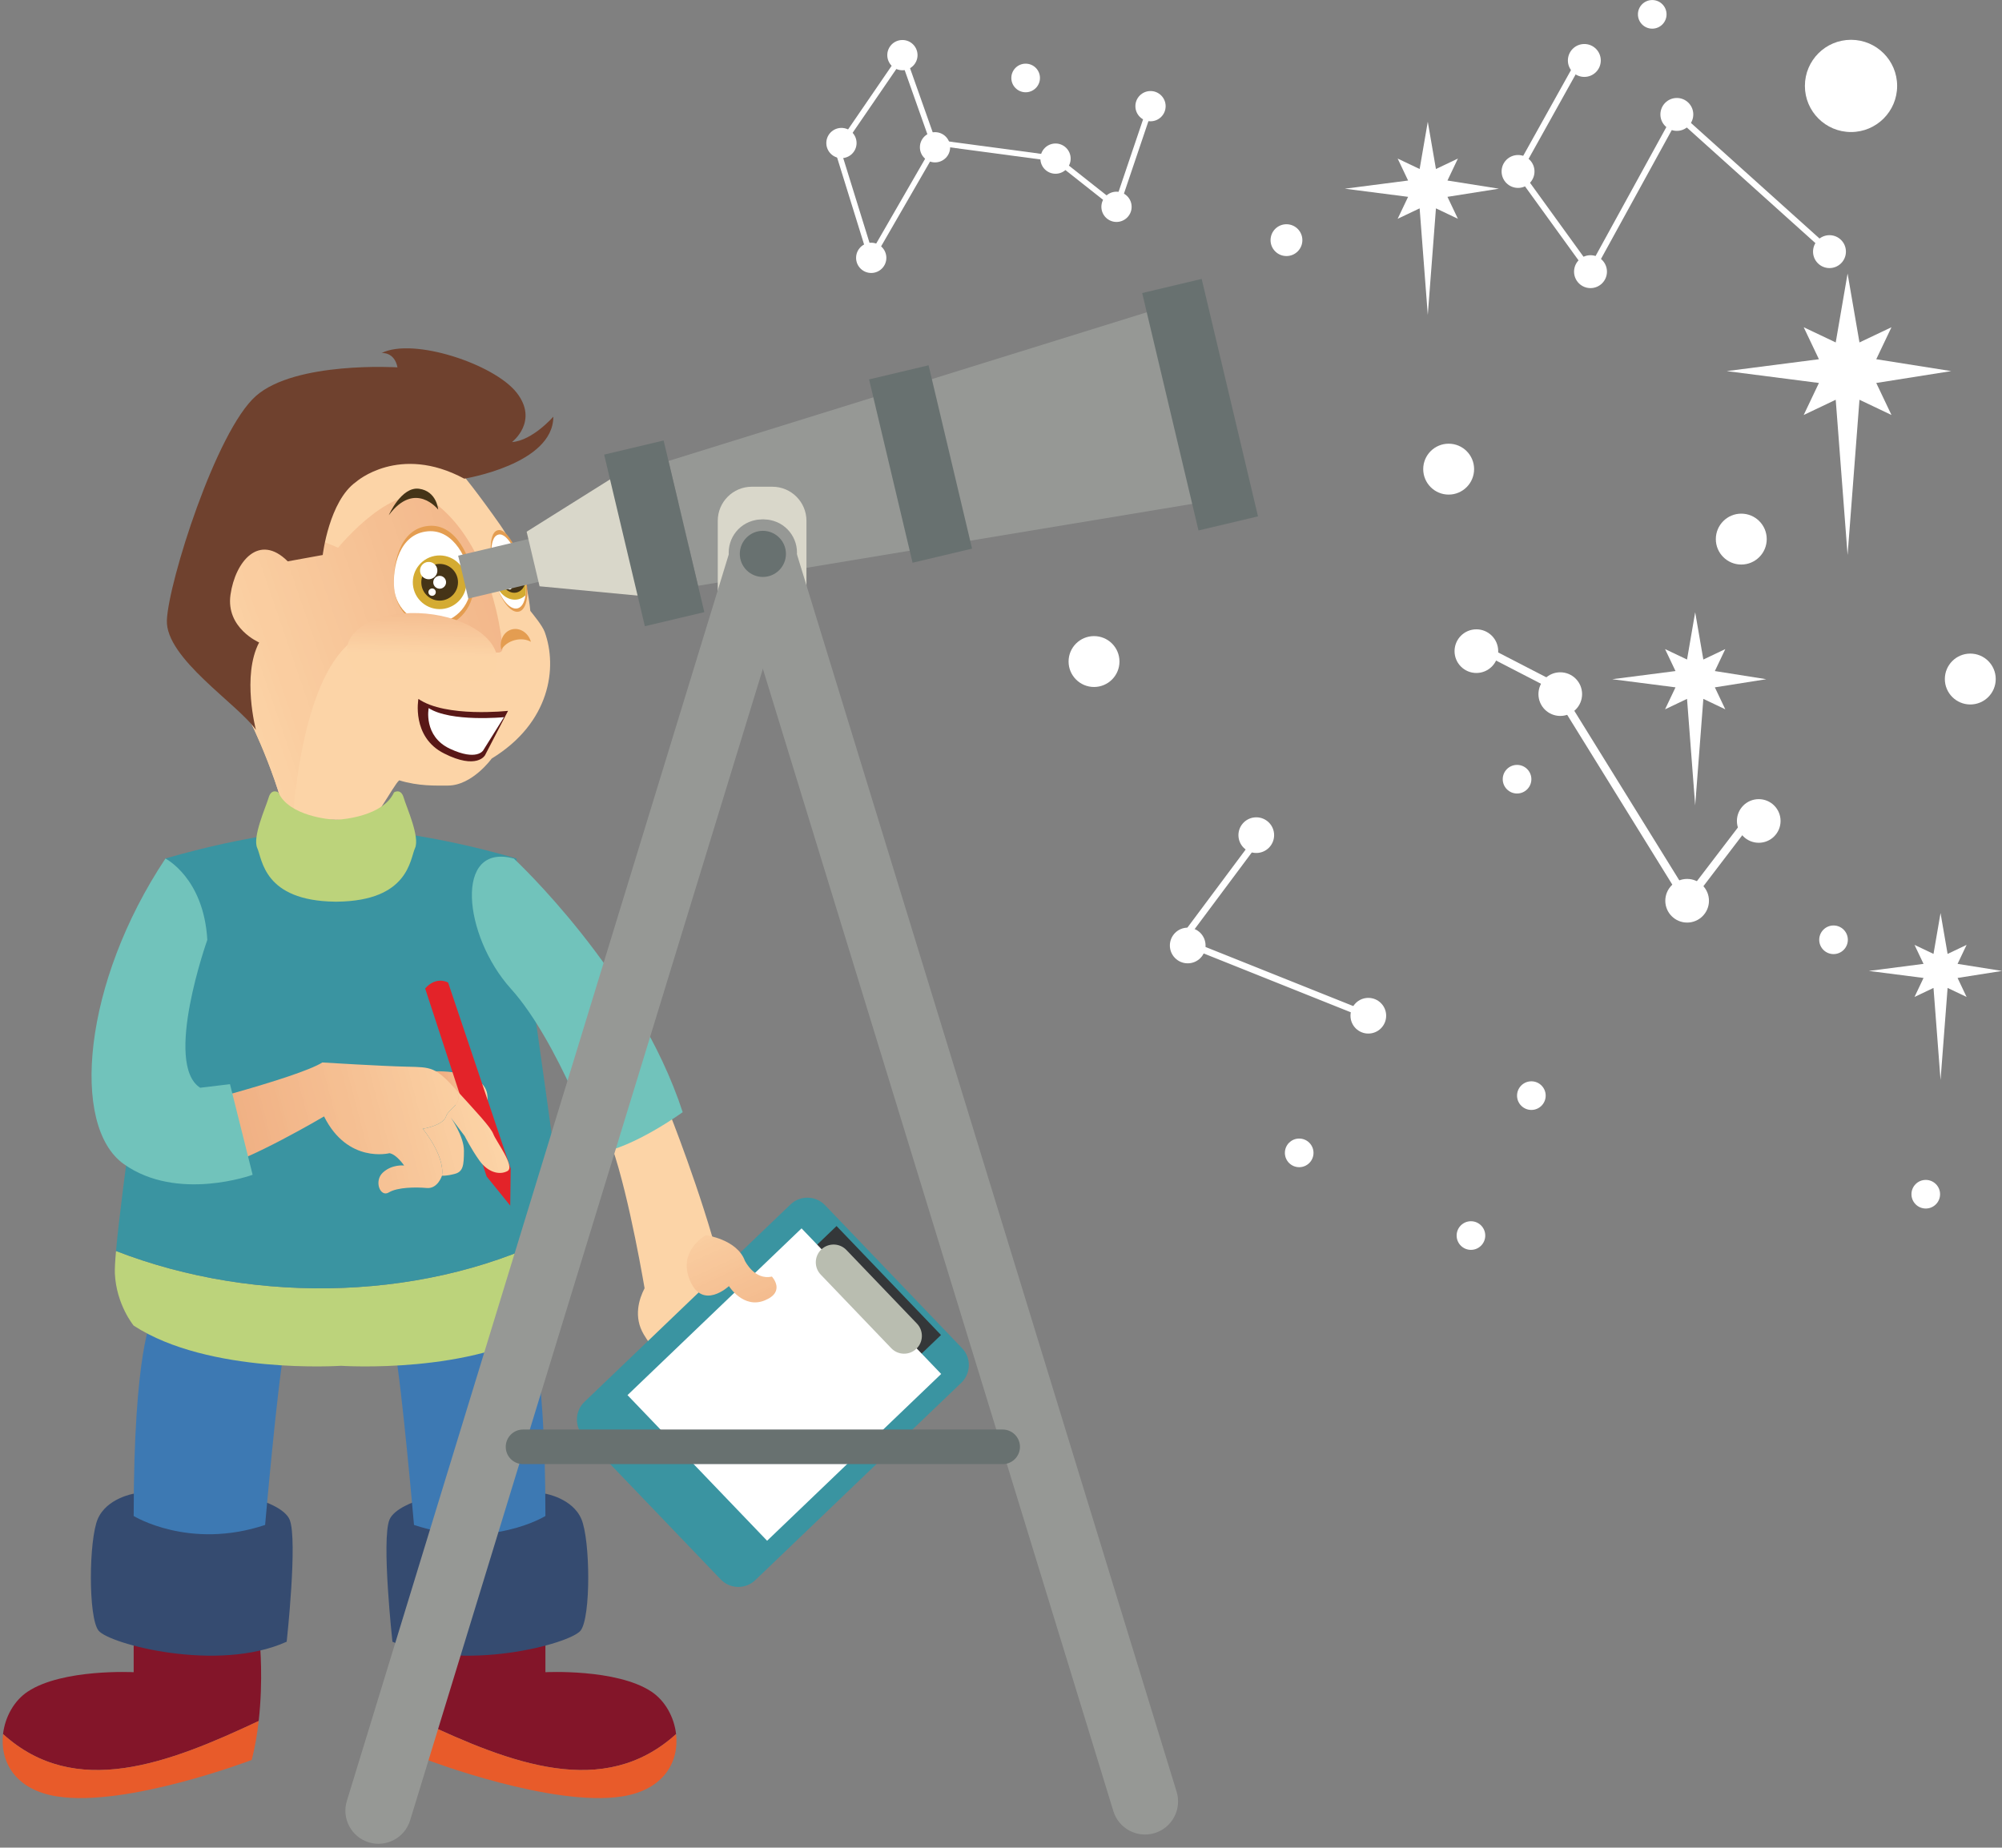 <?xml version="1.0" encoding="UTF-8"?><svg xmlns="http://www.w3.org/2000/svg" xmlns:xlink="http://www.w3.org/1999/xlink" height="526.4" preserveAspectRatio="xMidYMid meet" version="1.0" viewBox="12.2 18.5 570.3 526.4" width="570.3" zoomAndPan="magnify"><rect x="12.2" y="18.5" width="570.3" height="526.4" fill="#808080" stroke="none"/><defs><clipPath id="a"><path d="M 68 159 L 156 159 L 156 253 L 68 253 Z M 68 159"/></clipPath><clipPath id="b"><path d="M 115.918 199.18 C 135.02 191.164 156.277 210.262 155.355 202.566 C 153.047 183.355 145.492 168.371 135.324 161.281 C 125.16 154.199 108.52 174.535 108.52 174.535 L 80.875 163.23 C 79.641 164.559 78.488 165.945 77.469 167.398 C 65.727 184.121 63.082 196.094 82.031 221.047 C 82.031 221.047 89.887 235.836 94.047 252.93 C 94.047 252.93 94.609 252.859 95.523 252.754 C 96.402 240.465 100.258 205.746 115.918 199.18 Z M 115.918 199.18"/></clipPath><clipPath id="c"><path d="M 115.918 199.18 C 135.02 191.164 156.277 210.262 155.355 202.566 C 153.047 183.355 145.492 168.371 135.324 161.281 C 125.16 154.199 108.52 174.535 108.52 174.535 L 80.875 163.23 C 79.641 164.559 78.488 165.945 77.469 167.398 C 65.727 184.121 63.082 196.094 82.031 221.047 C 82.031 221.047 89.887 235.836 94.047 252.93 C 94.047 252.93 94.609 252.859 95.523 252.754 C 96.402 240.465 100.258 205.746 115.918 199.18"/></clipPath><clipPath id="e"><path d="M 129 176 L 146 176 L 146 193 L 129 193 Z M 129 176"/></clipPath><clipPath id="f"><path d="M 124.48 186.133 C 125.008 192.152 130.312 196.609 136.336 196.078 C 142.359 195.551 146.816 190.238 146.289 184.223 C 145.758 178.203 141.613 169.203 134.043 169.871 C 125.922 170.586 123.953 180.109 124.48 186.133 Z M 124.48 186.133"/></clipPath><clipPath id="g"><path d="M 132 179 L 143 179 L 143 190 L 132 190 Z M 132 179"/></clipPath><clipPath id="h"><path d="M 124.48 186.133 C 125.008 192.152 130.312 196.609 136.336 196.078 C 142.359 195.551 146.816 190.238 146.289 184.223 C 145.758 178.203 141.613 169.203 134.043 169.871 C 125.922 170.586 123.953 180.109 124.48 186.133 Z M 124.48 186.133"/></clipPath><clipPath id="i"><path d="M 135 182 L 140 182 L 140 187 L 135 187 Z M 135 182"/></clipPath><clipPath id="j"><path d="M 124.48 186.133 C 125.008 192.152 130.312 196.609 136.336 196.078 C 142.359 195.551 146.816 190.238 146.289 184.223 C 145.758 178.203 141.613 169.203 134.043 169.871 C 125.922 170.586 123.953 180.109 124.48 186.133 Z M 124.48 186.133"/></clipPath><clipPath id="k"><path d="M 134 186 L 137 186 L 137 189 L 134 189 Z M 134 186"/></clipPath><clipPath id="l"><path d="M 124.48 186.133 C 125.008 192.152 130.312 196.609 136.336 196.078 C 142.359 195.551 146.816 190.238 146.289 184.223 C 145.758 178.203 141.613 169.203 134.043 169.871 C 125.922 170.586 123.953 180.109 124.48 186.133 Z M 124.48 186.133"/></clipPath><clipPath id="m"><path d="M 131 178 L 137 178 L 137 184 L 131 184 Z M 131 178"/></clipPath><clipPath id="n"><path d="M 124.48 186.133 C 125.008 192.152 130.312 196.609 136.336 196.078 C 142.359 195.551 146.816 190.238 146.289 184.223 C 145.758 178.203 141.613 169.203 134.043 169.871 C 125.922 170.586 123.953 180.109 124.48 186.133 Z M 124.48 186.133"/></clipPath><clipPath id="o"><path d="M 153 176 L 162 176 L 162 190 L 153 190 Z M 153 176"/></clipPath><clipPath id="p"><path d="M 153.348 184.133 C 154.605 188.965 157.43 192.398 159.652 191.82 C 161.875 191.242 162.656 186.855 161.395 182.035 C 160.137 177.211 156.965 170.078 154.172 170.812 C 151.168 171.598 152.09 179.309 153.348 184.133 Z M 153.348 184.133"/></clipPath><clipPath id="q"><path d="M 154 178 L 162 178 L 162 188 L 154 188 Z M 154 178"/></clipPath><clipPath id="r"><path d="M 153.348 184.133 C 154.605 188.965 157.43 192.398 159.652 191.82 C 161.875 191.242 162.656 186.855 161.395 182.035 C 160.137 177.211 156.965 170.078 154.172 170.812 C 151.168 171.598 152.09 179.309 153.348 184.133 Z M 153.348 184.133"/></clipPath><clipPath id="s"><path d="M 157 181 L 160 181 L 160 185 L 157 185 Z M 157 181"/></clipPath><clipPath id="t"><path d="M 153.348 184.133 C 154.605 188.965 157.43 192.398 159.652 191.82 C 161.875 191.242 162.656 186.855 161.395 182.035 C 160.137 177.211 156.965 170.078 154.172 170.812 C 151.168 171.598 152.09 179.309 153.348 184.133 Z M 153.348 184.133"/></clipPath><clipPath id="u"><path d="M 156 184 L 159 184 L 159 187 L 156 187 Z M 156 184"/></clipPath><clipPath id="v"><path d="M 153.348 184.133 C 154.605 188.965 157.43 192.398 159.652 191.82 C 161.875 191.242 162.656 186.855 161.395 182.035 C 160.137 177.211 156.965 170.078 154.172 170.812 C 151.168 171.598 152.09 179.309 153.348 184.133 Z M 153.348 184.133"/></clipPath><clipPath id="w"><path d="M 154 178 L 158 178 L 158 183 L 154 183 Z M 154 178"/></clipPath><clipPath id="x"><path d="M 153.348 184.133 C 154.605 188.965 157.43 192.398 159.652 191.82 C 161.875 191.242 162.656 186.855 161.395 182.035 C 160.137 177.211 156.965 170.078 154.172 170.812 C 151.168 171.598 152.09 179.309 153.348 184.133 Z M 153.348 184.133"/></clipPath><clipPath id="y"><path d="M 111 193 L 154 193 L 154 218 L 111 218 Z M 111 193"/></clipPath><clipPath id="z"><path d="M 153.816 207.199 C 153.203 213.781 143.141 218.238 131.328 217.152 C 119.516 216.066 110.441 209.848 111.039 203.266 C 111.645 196.684 121.715 192.234 133.52 193.316 C 145.332 194.398 154.414 200.617 153.816 207.199 Z M 153.816 207.199"/></clipPath><clipPath id="A"><path d="M 153.816 207.199 C 153.203 213.781 143.141 218.238 131.328 217.152 C 119.516 216.066 110.441 209.848 111.039 203.266 C 111.645 196.684 121.715 192.234 133.52 193.316 C 145.332 194.398 154.414 200.617 153.816 207.199"/></clipPath><clipPath id="C"><path d="M 134 323 L 152 323 L 152 343 L 134 343 Z M 134 323"/></clipPath><clipPath id="D"><path d="M 134.82 323.738 C 134.82 323.738 150.695 322.703 151.066 330.902 C 151.43 339.105 149.363 342.91 149.363 342.91 Z M 134.82 323.738"/></clipPath><clipPath id="E"><path d="M 134.82 323.738 C 134.82 323.738 150.695 322.703 151.066 330.902 C 151.43 339.105 149.363 342.91 149.363 342.91 L 134.82 323.738"/></clipPath><clipPath id="G"><path d="M 58 321 L 143 321 L 143 359 L 58 359 Z M 58 321"/></clipPath><clipPath id="H"><path d="M 132.625 340.094 C 132.625 340.094 138.379 339.207 139.254 336.594 C 140.125 333.988 144.566 333.141 142.035 328.863 C 136.246 322.496 135.16 322.555 128.141 322.402 C 121.121 322.254 104.031 321.203 104.031 321.203 C 96.891 325.656 61.426 334.582 61.426 334.582 C 53.051 345.246 64.289 353.262 73.594 351.309 C 82.914 349.336 104.512 336.57 104.512 336.57 C 111.262 350.109 123.148 347.047 123.148 347.047 C 125.195 347.398 127.316 350.562 127.316 350.562 C 127.316 350.562 123.938 350.121 121.285 352.547 C 118.637 354.977 120.52 359.73 122.965 358.227 C 125.414 356.727 130.645 356.684 133.77 356.965 C 136.902 357.254 138.109 353.453 138.109 353.453 C 138.938 347.629 132.625 340.094 132.625 340.094 Z M 132.625 340.094"/></clipPath><clipPath id="I"><path d="M 132.625 340.094 C 132.625 340.094 138.379 339.207 139.254 336.594 C 140.125 333.988 144.566 333.141 142.035 328.863 C 136.246 322.496 135.16 322.555 128.141 322.402 C 121.121 322.254 104.031 321.203 104.031 321.203 C 96.891 325.656 61.426 334.582 61.426 334.582 C 53.051 345.246 64.289 353.262 73.594 351.309 C 82.914 349.336 104.512 336.57 104.512 336.57 C 111.262 350.109 123.148 347.047 123.148 347.047 C 125.195 347.398 127.316 350.562 127.316 350.562 C 127.316 350.562 123.938 350.121 121.285 352.547 C 118.637 354.977 120.52 359.73 122.965 358.227 C 125.414 356.727 130.645 356.684 133.77 356.965 C 136.902 357.254 138.109 353.453 138.109 353.453 C 138.938 347.629 132.625 340.094 132.625 340.094"/></clipPath><clipPath id="K"><path d="M 132 328 L 158 328 L 158 354 L 132 354 Z M 132 328"/></clipPath><clipPath id="L"><path d="M 144.363 346.383 C 144.383 342.23 140.598 336.875 140.598 336.875 L 144.582 342.18 C 144.582 342.18 146.406 345.852 148.785 349.172 C 151.172 352.477 154.449 353.387 156.758 352.137 C 159.055 350.891 153.461 343.602 152.734 341.605 C 151.996 339.613 147.82 335.238 142.035 328.863 C 144.566 333.141 140.125 333.988 139.254 336.594 C 138.379 339.207 132.625 340.094 132.625 340.094 C 132.625 340.094 138.938 347.629 138.109 353.453 C 138.109 353.453 139.23 353.594 141.691 352.961 C 144.152 352.328 144.34 350.535 144.363 346.383 Z M 144.363 346.383"/></clipPath><clipPath id="M"><path d="M 144.363 346.383 C 144.383 342.23 140.598 336.875 140.598 336.875 L 144.582 342.18 C 144.582 342.18 146.406 345.852 148.785 349.172 C 151.172 352.477 154.449 353.387 156.758 352.137 C 159.055 350.891 153.461 343.602 152.734 341.605 C 151.996 339.613 147.82 335.238 142.035 328.863 C 144.566 333.141 140.125 333.988 139.254 336.594 C 138.379 339.207 132.625 340.094 132.625 340.094 C 132.625 340.094 138.938 347.629 138.109 353.453 C 138.109 353.453 139.23 353.594 141.691 352.961 C 144.152 352.328 144.34 350.535 144.363 346.383"/></clipPath><clipPath id="O"><path d="M 207 370 L 234 370 L 234 390 L 207 390 Z M 207 370"/></clipPath><clipPath id="P"><path d="M 213.281 370.418 C 213.281 370.418 222.113 371.551 224.379 377.668 C 224.379 377.668 227.102 383.332 232.082 382.195 C 232.082 382.195 236.16 386.504 230.043 388.992 C 223.93 391.48 219.852 384.914 219.852 384.914 C 219.852 384.914 212.375 391.934 208.75 383.328 C 205.129 374.723 213.281 370.418 213.281 370.418 Z M 213.281 370.418"/></clipPath><clipPath id="Q"><path d="M 213.281 370.418 C 213.281 370.418 222.113 371.551 224.379 377.668 C 224.379 377.668 227.102 383.332 232.082 382.195 C 232.082 382.195 236.16 386.504 230.043 388.992 C 223.93 391.48 219.852 384.914 219.852 384.914 C 219.852 384.914 212.375 391.934 208.75 383.328 C 205.129 374.723 213.281 370.418 213.281 370.418"/></clipPath><linearGradient gradientTransform="scale(-131.04) rotate(-19.074 -4.612 3.877)" gradientUnits="userSpaceOnUse" id="d" x1=".271" x2="1.19" xlink:actuate="onLoad" xlink:show="other" xlink:type="simple" xmlns:xlink="http://www.w3.org/1999/xlink" y1="0" y2="0"><stop offset="0" stop-color="#f1b286"/><stop offset=".031" stop-color="#f1b386"/><stop offset=".047" stop-color="#f1b487"/><stop offset=".063" stop-color="#f2b588"/><stop offset=".078" stop-color="#f2b589"/><stop offset=".094" stop-color="#f2b689"/><stop offset=".109" stop-color="#f2b78a"/><stop offset=".125" stop-color="#f2b88b"/><stop offset=".141" stop-color="#f3b88c"/><stop offset=".156" stop-color="#f3b98c"/><stop offset=".188" stop-color="#f3ba8d"/><stop offset=".203" stop-color="#f4bb8e"/><stop offset=".219" stop-color="#f4bb8f"/><stop offset=".234" stop-color="#f4bc8f"/><stop offset=".25" stop-color="#f4bc90"/><stop offset=".266" stop-color="#f4bd90"/><stop offset=".281" stop-color="#f4be91"/><stop offset=".297" stop-color="#f5bf92"/><stop offset=".313" stop-color="#f5bf92"/><stop offset=".344" stop-color="#f5c093"/><stop offset=".359" stop-color="#f6c194"/><stop offset=".375" stop-color="#f6c295"/><stop offset=".406" stop-color="#f6c396"/><stop offset=".438" stop-color="#f7c497"/><stop offset=".453" stop-color="#f7c598"/><stop offset=".469" stop-color="#f7c699"/><stop offset=".484" stop-color="#f7c69a"/><stop offset=".5" stop-color="#f8c79a"/><stop offset=".531" stop-color="#f8c89b"/><stop offset=".547" stop-color="#f8c99c"/><stop offset=".563" stop-color="#f9ca9d"/><stop offset=".578" stop-color="#f9ca9e"/><stop offset=".594" stop-color="#f9cb9e"/><stop offset=".609" stop-color="#f9cc9f"/><stop offset=".625" stop-color="#facda0"/><stop offset=".656" stop-color="#facda0"/><stop offset=".672" stop-color="#facea1"/><stop offset=".688" stop-color="#facfa2"/><stop offset=".703" stop-color="#fbd0a3"/><stop offset=".719" stop-color="#fbd1a4"/><stop offset=".734" stop-color="#fbd1a4"/><stop offset=".75" stop-color="#fbd2a5"/><stop offset=".766" stop-color="#fcd3a6"/><stop offset=".781" stop-color="#fcd4a6"/><stop offset=".813" stop-color="#fcd4a7"/><stop offset=".875" stop-color="#fcd4a7"/><stop offset="1" stop-color="#fcd4a7"/></linearGradient><linearGradient gradientTransform="matrix(-1.089 26.576 -24.588 -.795 133.522 178.544)" gradientUnits="userSpaceOnUse" id="B" x1=".489" x2="1.52" xlink:actuate="onLoad" xlink:show="other" xlink:type="simple" xmlns:xlink="http://www.w3.org/1999/xlink" y1="0" y2="0"><stop offset="0" stop-color="#f4bc90"/><stop offset=".016" stop-color="#f4bc90"/><stop offset=".031" stop-color="#f4bd90"/><stop offset=".039" stop-color="#f5be91"/><stop offset=".047" stop-color="#f5bf91"/><stop offset=".063" stop-color="#f5bf92"/><stop offset=".078" stop-color="#f5bf92"/><stop offset=".094" stop-color="#f5c093"/><stop offset=".109" stop-color="#f6c194"/><stop offset=".117" stop-color="#f6c294"/><stop offset=".125" stop-color="#f6c295"/><stop offset=".141" stop-color="#f6c295"/><stop offset=".156" stop-color="#f6c396"/><stop offset=".172" stop-color="#f7c497"/><stop offset=".188" stop-color="#f7c598"/><stop offset=".195" stop-color="#f7c598"/><stop offset=".203" stop-color="#f7c699"/><stop offset=".211" stop-color="#f7c699"/><stop offset=".219" stop-color="#f8c69a"/><stop offset=".234" stop-color="#f8c79a"/><stop offset=".25" stop-color="#f8c89b"/><stop offset=".258" stop-color="#f8c89b"/><stop offset=".266" stop-color="#f8c89c"/><stop offset=".281" stop-color="#f8c99c"/><stop offset=".297" stop-color="#f9ca9d"/><stop offset=".305" stop-color="#f9cb9e"/><stop offset=".313" stop-color="#f9cb9e"/><stop offset=".328" stop-color="#f9cc9f"/><stop offset=".344" stop-color="#f9cd9f"/><stop offset=".359" stop-color="#facda0"/><stop offset=".375" stop-color="#facea1"/><stop offset=".383" stop-color="#facea1"/><stop offset=".391" stop-color="#facfa2"/><stop offset=".406" stop-color="#fbd0a2"/><stop offset=".422" stop-color="#fbd1a3"/><stop offset=".438" stop-color="#fbd1a4"/><stop offset=".453" stop-color="#fbd2a5"/><stop offset=".461" stop-color="#fbd2a5"/><stop offset=".469" stop-color="#fcd3a6"/><stop offset=".5" stop-color="#fcd4a6"/><stop offset="1" stop-color="#fcd4a7"/></linearGradient><linearGradient gradientTransform="rotate(-14.448 1388.254 -375.503) scale(14.074)" gradientUnits="userSpaceOnUse" id="F" x1="-.34" x2="1.161" xlink:actuate="onLoad" xlink:show="other" xlink:type="simple" xmlns:xlink="http://www.w3.org/1999/xlink" y1="0" y2="0"><stop offset="0" stop-color="#eda77b"/><stop offset=".125" stop-color="#eda77b"/><stop offset=".188" stop-color="#eda77b"/><stop offset=".219" stop-color="#eda77b"/><stop offset=".234" stop-color="#eda77b"/><stop offset=".25" stop-color="#eda87c"/><stop offset=".266" stop-color="#eda87c"/><stop offset=".273" stop-color="#eda97d"/><stop offset=".281" stop-color="#eeaa7e"/><stop offset=".297" stop-color="#eeab7f"/><stop offset=".305" stop-color="#eeab7f"/><stop offset=".313" stop-color="#eeac80"/><stop offset=".328" stop-color="#efad81"/><stop offset=".336" stop-color="#efad81"/><stop offset=".344" stop-color="#efae82"/><stop offset=".359" stop-color="#efaf82"/><stop offset=".367" stop-color="#f0b083"/><stop offset=".375" stop-color="#f0b084"/><stop offset=".383" stop-color="#f0b084"/><stop offset=".391" stop-color="#f0b185"/><stop offset=".406" stop-color="#f0b285"/><stop offset=".422" stop-color="#f1b386"/><stop offset=".438" stop-color="#f1b487"/><stop offset=".445" stop-color="#f2b588"/><stop offset=".453" stop-color="#f2b589"/><stop offset=".469" stop-color="#f2b689"/><stop offset=".477" stop-color="#f2b78a"/><stop offset=".484" stop-color="#f3b88b"/><stop offset=".5" stop-color="#f3b88c"/><stop offset=".508" stop-color="#f3b98c"/><stop offset=".516" stop-color="#f3b98d"/><stop offset=".523" stop-color="#f3ba8d"/><stop offset=".531" stop-color="#f4bb8e"/><stop offset=".547" stop-color="#f4bc8f"/><stop offset=".563" stop-color="#f4bc8f"/><stop offset=".57" stop-color="#f4bd90"/><stop offset=".578" stop-color="#f5be91"/><stop offset=".594" stop-color="#f5bf92"/><stop offset=".602" stop-color="#f5bf92"/><stop offset=".609" stop-color="#f5c093"/><stop offset=".625" stop-color="#f5c194"/><stop offset=".633" stop-color="#f6c294"/><stop offset=".641" stop-color="#f6c295"/><stop offset=".656" stop-color="#f6c396"/><stop offset=".672" stop-color="#f7c497"/><stop offset=".68" stop-color="#f7c598"/><stop offset=".688" stop-color="#f7c598"/><stop offset=".695" stop-color="#f7c699"/><stop offset=".703" stop-color="#f8c69a"/><stop offset=".719" stop-color="#f8c79a"/><stop offset=".727" stop-color="#f8c89b"/><stop offset=".734" stop-color="#f8c89c"/><stop offset=".75" stop-color="#f8c99d"/><stop offset=".758" stop-color="#f9ca9e"/><stop offset=".766" stop-color="#f9cb9e"/><stop offset=".773" stop-color="#f9cb9e"/><stop offset=".781" stop-color="#f9cc9f"/><stop offset=".797" stop-color="#facda0"/><stop offset=".813" stop-color="#facea1"/><stop offset=".82" stop-color="#facfa2"/><stop offset=".828" stop-color="#fad0a2"/><stop offset=".836" stop-color="#fbd0a3"/><stop offset=".844" stop-color="#fbd1a4"/><stop offset=".859" stop-color="#fbd1a4"/><stop offset=".867" stop-color="#fbd2a5"/><stop offset=".875" stop-color="#fcd3a6"/><stop offset="1" stop-color="#fcd4a6"/></linearGradient><linearGradient gradientTransform="scale(93.769) rotate(-14.448 15.22 -.693)" gradientUnits="userSpaceOnUse" id="J" x1="-.101" x2=".947" xlink:actuate="onLoad" xlink:show="other" xlink:type="simple" xmlns:xlink="http://www.w3.org/1999/xlink" y1="0" y2="0"><stop offset="0" stop-color="#eda77b"/><stop offset=".063" stop-color="#eda77b"/><stop offset=".094" stop-color="#eda77b"/><stop offset=".109" stop-color="#eda77b"/><stop offset=".125" stop-color="#eda87c"/><stop offset=".141" stop-color="#eda87c"/><stop offset=".156" stop-color="#eda97d"/><stop offset=".172" stop-color="#eeaa7e"/><stop offset=".18" stop-color="#eeaa7e"/><stop offset=".188" stop-color="#eeab7f"/><stop offset=".203" stop-color="#eeab7f"/><stop offset=".219" stop-color="#eeac80"/><stop offset=".234" stop-color="#efac81"/><stop offset=".242" stop-color="#efad81"/><stop offset=".25" stop-color="#efad81"/><stop offset=".266" stop-color="#efae82"/><stop offset=".281" stop-color="#efaf82"/><stop offset=".297" stop-color="#f0af83"/><stop offset=".313" stop-color="#f0b084"/><stop offset=".32" stop-color="#f0b084"/><stop offset=".328" stop-color="#f0b184"/><stop offset=".344" stop-color="#f0b285"/><stop offset=".359" stop-color="#f1b286"/><stop offset=".375" stop-color="#f1b386"/><stop offset=".391" stop-color="#f1b387"/><stop offset=".398" stop-color="#f1b488"/><stop offset=".406" stop-color="#f2b588"/><stop offset=".422" stop-color="#f2b589"/><stop offset=".438" stop-color="#f2b689"/><stop offset=".445" stop-color="#f2b689"/><stop offset=".453" stop-color="#f2b78a"/><stop offset=".461" stop-color="#f2b88b"/><stop offset=".469" stop-color="#f3b88b"/><stop offset=".484" stop-color="#f3b88c"/><stop offset=".5" stop-color="#f3b98c"/><stop offset=".516" stop-color="#f3b98d"/><stop offset=".523" stop-color="#f4ba8e"/><stop offset=".531" stop-color="#f4bb8e"/><stop offset=".547" stop-color="#f4bb8f"/><stop offset=".563" stop-color="#f4bc8f"/><stop offset=".578" stop-color="#f4bc90"/><stop offset=".594" stop-color="#f4bd90"/><stop offset=".602" stop-color="#f5be91"/><stop offset=".609" stop-color="#f5bf91"/><stop offset=".625" stop-color="#f5bf92"/><stop offset=".641" stop-color="#f5bf92"/><stop offset=".656" stop-color="#f5c093"/><stop offset=".672" stop-color="#f6c194"/><stop offset=".68" stop-color="#f6c295"/><stop offset=".688" stop-color="#f6c295"/><stop offset=".703" stop-color="#f6c295"/><stop offset=".719" stop-color="#f6c396"/><stop offset=".734" stop-color="#f7c497"/><stop offset=".742" stop-color="#f7c497"/><stop offset=".75" stop-color="#f7c598"/><stop offset=".766" stop-color="#f7c699"/><stop offset=".781" stop-color="#f7c69a"/><stop offset=".797" stop-color="#f8c79a"/><stop offset=".813" stop-color="#f8c89b"/><stop offset=".82" stop-color="#f8c89b"/><stop offset=".828" stop-color="#f8c99c"/><stop offset=".844" stop-color="#f9ca9d"/><stop offset=".859" stop-color="#f9ca9d"/><stop offset=".867" stop-color="#f9cb9e"/><stop offset=".875" stop-color="#f9cb9e"/><stop offset=".891" stop-color="#f9cc9f"/><stop offset=".906" stop-color="#facda0"/><stop offset=".922" stop-color="#facea0"/><stop offset=".938" stop-color="#facea1"/><stop offset=".945" stop-color="#facfa2"/><stop offset=".953" stop-color="#facfa2"/><stop offset=".969" stop-color="#fbd0a3"/><stop offset=".984" stop-color="#fbd1a4"/><stop offset="1" stop-color="#fbd1a4"/></linearGradient><linearGradient gradientTransform="rotate(-14.448 1462.455 -69.48) scale(93.76)" gradientUnits="userSpaceOnUse" id="N" x1=".737" x2="1.076" xlink:actuate="onLoad" xlink:show="other" xlink:type="simple" xmlns:xlink="http://www.w3.org/1999/xlink" y1="0" y2="0"><stop offset="0" stop-color="#f8c89b"/><stop offset=".063" stop-color="#f8c89b"/><stop offset=".094" stop-color="#f8c99c"/><stop offset=".125" stop-color="#f9ca9d"/><stop offset=".188" stop-color="#f9ca9d"/><stop offset=".219" stop-color="#f9cb9e"/><stop offset=".25" stop-color="#f9cc9e"/><stop offset=".281" stop-color="#f9cc9f"/><stop offset=".313" stop-color="#facda0"/><stop offset=".375" stop-color="#facda0"/><stop offset=".438" stop-color="#facea1"/><stop offset=".469" stop-color="#facfa2"/><stop offset=".5" stop-color="#fbd0a3"/><stop offset=".563" stop-color="#fbd1a3"/><stop offset=".625" stop-color="#fbd1a4"/><stop offset=".656" stop-color="#fbd2a5"/><stop offset=".688" stop-color="#fcd3a6"/><stop offset=".75" stop-color="#fcd4a6"/><stop offset="1" stop-color="#fcd4a7"/></linearGradient><linearGradient gradientTransform="scale(-62.788) rotate(65.376 3.31 -6.279)" gradientUnits="userSpaceOnUse" id="R" x1=".397" x2=".914" xlink:actuate="onLoad" xlink:show="other" xlink:type="simple" xmlns:xlink="http://www.w3.org/1999/xlink" y1="0" y2="0"><stop offset="0" stop-color="#f3b88c"/><stop offset=".031" stop-color="#f3b88c"/><stop offset=".063" stop-color="#f3b98c"/><stop offset=".078" stop-color="#f3b98d"/><stop offset=".094" stop-color="#f3ba8d"/><stop offset=".125" stop-color="#f4bb8e"/><stop offset=".156" stop-color="#f4bc8f"/><stop offset=".188" stop-color="#f4bc8f"/><stop offset=".219" stop-color="#f4bd90"/><stop offset=".234" stop-color="#f4bd90"/><stop offset=".25" stop-color="#f5be91"/><stop offset=".281" stop-color="#f5bf92"/><stop offset=".313" stop-color="#f5bf92"/><stop offset=".344" stop-color="#f5c093"/><stop offset=".375" stop-color="#f5c094"/><stop offset=".391" stop-color="#f6c194"/><stop offset=".406" stop-color="#f6c194"/><stop offset=".438" stop-color="#f6c295"/><stop offset=".469" stop-color="#f6c396"/><stop offset=".5" stop-color="#f6c396"/><stop offset=".531" stop-color="#f7c497"/><stop offset=".547" stop-color="#f7c598"/><stop offset=".563" stop-color="#f7c598"/><stop offset=".594" stop-color="#f7c699"/><stop offset=".625" stop-color="#f8c79a"/><stop offset=".656" stop-color="#f8c79b"/><stop offset=".688" stop-color="#f8c89b"/><stop offset=".703" stop-color="#f8c89c"/><stop offset=".719" stop-color="#f8c99c"/><stop offset=".75" stop-color="#f9ca9d"/><stop offset=".781" stop-color="#f9ca9d"/><stop offset=".797" stop-color="#f9cb9e"/><stop offset=".813" stop-color="#f9cb9e"/><stop offset=".844" stop-color="#f9cc9f"/><stop offset=".875" stop-color="#facda0"/><stop offset=".906" stop-color="#facea1"/><stop offset=".938" stop-color="#facea1"/><stop offset=".953" stop-color="#facfa2"/><stop offset=".969" stop-color="#facfa2"/><stop offset="1" stop-color="#fbd0a3"/></linearGradient></defs><g><g><path d="M 167.371 198.559 C 166.691 196.703 164.168 193.699 163.266 192.535 C 162.359 183.109 159.062 174.277 154.578 167.902 C 142.836 151.18 137.023 145.727 137.023 145.727 L 117.152 142.023 C 117.152 142.023 89.223 150.672 77.469 167.398 C 65.727 184.121 63.082 196.094 82.031 221.047 C 82.031 221.047 89.887 235.836 94.047 252.93 C 94.047 252.93 111.512 250.633 115.762 253.398 C 117.93 254.801 124.289 242.066 125.926 240.82 C 131.527 242.531 136.305 242.309 139.797 242.309 C 146.73 242.309 152.27 234.605 152.27 234.605 C 168.91 224.438 171.066 208.723 167.371 198.559" fill="#fcd4a7"/></g><g clip-path="url(#a)"><g clip-path="url(#b)"><g clip-path="url(#c)"><path d="M 186.77 242.387 L 146.324 125.418 L 32.59 164.746 L 73.035 281.715 Z M 186.77 242.387" fill="url(#d)"/></g></g></g><g><path d="M 124.484 186.207 C 125.066 192.844 130.609 197.793 136.852 197.238 C 143.098 196.691 147.691 190.863 147.109 184.219 C 146.523 177.57 142.172 167.629 134.312 168.324 C 125.895 169.055 123.902 179.562 124.484 186.207" fill="#e49d51"/></g><g><path d="M 124.48 186.133 C 125.008 192.152 130.312 196.609 136.336 196.078 C 142.359 195.551 146.816 190.238 146.289 184.223 C 145.758 178.203 141.613 169.203 134.043 169.871 C 125.922 170.586 123.953 180.109 124.48 186.133" fill="#fff"/></g><g clip-path="url(#e)"><g clip-path="url(#f)"><path d="M 129.824 185.062 C 130.191 189.266 133.906 192.379 138.109 192.012 C 142.316 191.641 145.426 187.93 145.059 183.723 C 144.684 179.52 140.977 176.406 136.773 176.773 C 132.566 177.145 129.457 180.855 129.824 185.062" fill="#d4ab32"/></g></g><g clip-path="url(#g)"><g clip-path="url(#h)"><path d="M 132.234 184.848 C 132.484 187.727 135.023 189.852 137.898 189.598 C 140.773 189.352 142.902 186.809 142.648 183.938 C 142.398 181.055 139.859 178.93 136.984 179.18 C 134.109 179.434 131.98 181.973 132.234 184.848" fill="#453417"/></g></g><g clip-path="url(#i)"><g clip-path="url(#j)"><path d="M 135.621 184.551 C 135.707 185.555 136.594 186.297 137.602 186.215 C 138.605 186.117 139.352 185.23 139.262 184.234 C 139.176 183.223 138.285 182.48 137.285 182.57 C 136.277 182.66 135.535 183.551 135.621 184.551" fill="#fff"/></g></g><g clip-path="url(#k)"><g clip-path="url(#l)"><path d="M 134.246 187.297 C 134.305 187.871 134.805 188.301 135.387 188.246 C 135.965 188.199 136.387 187.684 136.336 187.117 C 136.285 186.531 135.781 186.105 135.199 186.16 C 134.625 186.215 134.199 186.719 134.246 187.297" fill="#fff"/></g></g><g clip-path="url(#m)"><g clip-path="url(#n)"><path d="M 131.863 181.277 C 131.98 182.637 133.18 183.641 134.539 183.523 C 135.902 183.398 136.906 182.203 136.785 180.848 C 136.664 179.48 135.473 178.477 134.109 178.602 C 132.746 178.719 131.742 179.91 131.863 181.277" fill="#fff"/></g></g><g><path d="M 153.363 184.191 C 154.754 189.516 157.746 193.344 160.051 192.742 C 162.359 192.145 163.102 187.34 161.711 182.016 C 160.324 176.684 156.902 168.805 154.004 169.566 C 150.891 170.371 151.977 178.867 153.363 184.191" fill="#e49d51"/></g><g><path d="M 153.348 184.133 C 154.605 188.965 157.43 192.398 159.652 191.82 C 161.875 191.242 162.656 186.855 161.395 182.035 C 160.137 177.211 156.965 170.078 154.172 170.812 C 151.168 171.598 152.09 179.309 153.348 184.133" fill="#fff"/></g><g clip-path="url(#o)"><g clip-path="url(#p)"><path d="M 153.352 184.414 C 154.23 187.785 157.18 189.934 159.938 189.215 C 162.695 188.496 164.215 185.18 163.34 181.809 C 162.465 178.441 159.508 176.289 156.746 177.012 C 153.988 177.73 152.469 181.047 153.352 184.414" fill="#d4ab32"/></g></g><g clip-path="url(#q)"><g clip-path="url(#r)"><path d="M 154.926 184 C 155.531 186.309 157.551 187.781 159.438 187.285 C 161.324 186.793 162.367 184.523 161.758 182.215 C 161.164 179.91 159.141 178.441 157.258 178.941 C 155.367 179.43 154.32 181.695 154.926 184" fill="#453417"/></g></g><g clip-path="url(#s)"><g clip-path="url(#t)"><path d="M 157.152 183.422 C 157.363 184.227 158.062 184.738 158.723 184.574 C 159.383 184.398 159.746 183.602 159.539 182.805 C 159.328 181.992 158.617 181.477 157.965 181.656 C 157.305 181.828 156.938 182.613 157.152 183.422" fill="#fff"/></g></g><g clip-path="url(#u)"><g clip-path="url(#v)"><path d="M 156.652 185.789 C 156.766 186.25 157.172 186.543 157.551 186.441 C 157.934 186.34 158.137 185.891 158.016 185.43 C 157.891 184.961 157.488 184.676 157.113 184.77 C 156.734 184.863 156.523 185.32 156.652 185.789" fill="#fff"/></g></g><g clip-path="url(#w)"><g clip-path="url(#x)"><path d="M 154.141 181.145 C 154.422 182.238 155.375 182.926 156.273 182.695 C 157.168 182.465 157.66 181.387 157.371 180.305 C 157.094 179.211 156.133 178.52 155.238 178.75 C 154.348 178.984 153.855 180.051 154.141 181.145" fill="#fff"/></g></g><g><path d="M 137.023 163.691 C 137.023 163.691 130.453 155.234 122.949 165.289 C 122.949 165.289 126.52 157.062 131.578 157.746 C 136.645 158.438 137.023 163.691 137.023 163.691" fill="#453417"/></g><g><path d="M 158.797 200.887 C 160.508 200.422 162.203 200.637 163.445 201.355 C 162.711 198.789 160.285 197.207 157.977 197.828 C 155.672 198.449 154.363 201.031 155.008 203.621 C 155.727 202.379 157.086 201.344 158.797 200.887" fill="#e49d51"/></g><g><path d="M 156.926 221.02 C 156.926 221.02 139.105 223 131.391 217.621 C 131.391 217.621 129.328 228.445 138.703 233.164 C 148.078 237.887 150.359 233.68 150.359 233.68 L 156.926 221.02" fill="#591817"/></g><g><path d="M 155.762 222.828 C 155.762 222.828 140.617 224.293 134.312 220.242 C 134.312 220.242 132.734 228.25 140.371 231.82 C 148.02 235.398 149.836 232.305 149.836 232.305 L 155.762 222.828" fill="#fff"/></g><g clip-path="url(#y)"><g clip-path="url(#z)"><g clip-path="url(#A)"><path d="M 155.477 192.27 L 110.5 190.812 L 109.375 218.203 L 154.355 219.656 Z M 155.477 192.27" fill="url(#B)"/></g></g></g><g><path d="M 85.891 508.812 C 87.223 497.023 86.238 486.863 86.238 486.863 L 50.281 484.957 L 50.281 494.914 C 50.281 494.914 30.09 493.859 20.129 500.426 C 16.23 502.996 13.633 507.645 13.066 512.539 C 33.617 531.184 60.039 520.988 85.891 508.812" fill="#831529"/></g><g><path d="M 131.965 508.812 C 130.633 497.023 131.617 486.863 131.617 486.863 L 167.57 484.957 L 167.57 494.914 C 167.57 494.914 187.77 493.859 197.727 500.426 C 201.629 502.996 204.227 507.645 204.793 512.539 C 184.238 531.184 157.816 520.988 131.965 508.812" fill="#831529"/></g><g><path d="M 50.281 444.062 C 50.281 444.062 42.59 445.336 40.047 451.266 C 37.508 457.199 37.293 479.234 40.258 483.051 C 43.227 486.863 74.16 495.129 93.867 486.23 C 93.867 486.23 97.047 457.199 94.715 451.477 C 92.387 445.754 73.445 440.668 50.281 444.062" fill="#354b70"/></g><g><path d="M 167.57 444.062 C 167.57 444.062 175.266 445.336 177.809 451.266 C 180.352 457.199 180.562 479.234 177.598 483.051 C 174.629 486.863 143.695 495.129 123.992 486.23 C 123.992 486.23 120.812 457.199 123.141 451.477 C 125.477 445.754 144.41 440.668 167.57 444.062" fill="#354b70"/></g><g><path d="M 225.285 387.18 C 223.906 384.008 220.922 381.203 217.414 379.172 C 211.926 358.031 202.652 334.941 202.652 334.941 C 197.141 321.805 178.707 327.523 184.645 340.449 C 189.82 351.723 194.664 378.789 195.82 385.52 C 194.227 388.594 192.598 393.707 195.613 398.734 C 200.371 406.66 203.312 405.074 203.312 405.074 C 203.312 405.074 201.957 413.453 205.582 413.906 C 209.203 414.363 210.109 412.098 210.109 412.098 C 210.109 412.098 213.281 416.176 215.32 413.227 C 217.359 410.285 217.359 410.285 217.359 410.285 C 217.359 410.285 219.402 413 220.531 411.188 C 221.664 409.379 221.664 406.434 221.664 406.434 C 221.664 406.434 222.793 408.926 224.379 407.34 C 225.969 405.754 229.82 397.598 225.285 387.18" fill="#fcd4a7"/></g><g><path d="M 55.52 394.059 C 55.52 394.059 50.281 402.953 50.281 450.414 C 50.281 450.414 66.109 460.168 87.723 452.961 C 87.723 452.961 91.117 413.977 93.234 402.535 C 95.352 391.094 60.746 382.617 55.52 394.059" fill="#3d79b3"/></g><g><path d="M 162.344 394.059 C 162.344 394.059 167.57 402.953 167.57 450.414 C 167.57 450.414 151.746 460.168 130.133 452.961 C 130.133 452.961 126.742 413.977 124.629 402.535 C 122.508 391.094 157.109 382.617 162.344 394.059" fill="#3d79b3"/></g><g><path d="M 45.25 374.91 C 44.988 377.859 44.863 380.105 44.922 381.344 C 45.348 390.246 50.281 396.176 50.281 396.176 C 71.703 410.133 109.168 407.629 109.328 407.621 C 109.488 407.629 146.953 410.133 168.371 396.176 C 168.371 396.176 173.309 390.246 173.734 381.344 C 173.824 379.402 173.473 375.055 172.84 369.258 C 135.055 389.227 85.391 390.512 45.25 374.91" fill="#bcd37b"/></g><g><path d="M 159.328 263.105 C 159.328 263.105 131.793 254.641 109.336 254.637 L 109.324 254.637 C 86.863 254.641 59.328 263.105 59.328 263.105 C 59.328 263.105 58.484 274.973 55.941 294.047 C 53.754 310.457 46.855 356.676 45.25 374.91 C 85.391 390.512 135.055 389.227 172.84 369.258 C 170.578 348.469 164.703 308.957 162.719 294.047 C 160.176 274.973 159.328 263.105 159.328 263.105" fill="#3a94a1"/></g><g><path d="M 13.066 512.539 C 12.184 520.152 16.273 528.367 28.395 530.301 C 48.309 533.48 83.91 519.914 83.91 519.914 C 84.855 516.227 85.484 512.445 85.891 508.812 C 60.039 520.988 33.617 531.184 13.066 512.539" fill="#e85b2a"/></g><g><path d="M 204.793 512.539 C 205.676 520.152 201.586 528.367 189.465 530.301 C 169.547 533.48 133.949 519.914 133.949 519.914 C 133 516.227 132.379 512.445 131.965 508.812 C 157.816 520.988 184.238 531.184 204.793 512.539" fill="#e85b2a"/></g><g><path d="M 158.578 263.105 C 158.578 263.105 193.758 295.742 206.676 335.363 C 206.676 335.363 192.695 345.531 182.523 347.016 C 182.523 347.016 171.297 315.234 157.73 300.191 C 144.172 285.145 141.414 258.453 158.578 263.105" fill="#71c3bb"/></g><g><path d="M 127.191 245.738 C 126.379 242.98 124.441 244.25 124.441 244.25 C 121.348 251.02 109.934 251.965 107.957 252.074 C 105.984 251.965 94.57 251.02 91.469 244.25 C 91.469 244.25 89.535 242.98 88.727 245.738 C 87.922 248.492 84.035 256.965 85.492 260.141 C 86.934 263.289 87.277 275.137 107.637 275.387 L 107.637 275.398 C 107.746 275.398 107.848 275.391 107.957 275.391 C 108.066 275.391 108.172 275.398 108.281 275.398 L 108.281 275.387 C 128.637 275.137 128.984 263.289 130.422 260.141 C 131.875 256.965 127.996 248.492 127.191 245.738" fill="#bcd37b"/></g><g><path d="M 227.355 468.684 C 224.574 471.348 220.164 471.254 217.504 468.473 L 178.477 427.746 C 175.816 424.973 175.914 420.559 178.688 417.898 L 237.383 361.656 C 240.156 358.996 244.57 359.094 247.234 361.867 L 286.254 402.598 C 288.918 405.375 288.82 409.785 286.047 412.445 L 227.355 468.684" fill="#3a94a1"/></g><g><path d="M 271.68 407.07 L 241.93 376.023 L 250.504 367.805 L 280.258 398.852 L 271.68 407.07" fill="#343739"/></g><g><path d="M 230.723 457.465 L 190.953 415.973 L 240.535 368.465 L 280.309 409.945 L 230.723 457.465" fill="#fff"/></g><g><path d="M 273.246 402.762 C 271.23 404.699 268.023 404.633 266.086 402.609 L 246.004 381.648 C 244.066 379.629 244.137 376.422 246.156 374.48 C 248.18 372.547 251.387 372.613 253.324 374.637 L 273.406 395.598 C 275.336 397.617 275.273 400.824 273.246 402.762" fill="#b9bdb0"/></g><g clip-path="url(#C)"><g clip-path="url(#D)"><g clip-path="url(#E)"><path d="M 129.938 323.961 L 135.852 346.926 L 156.312 341.652 L 150.398 318.691 Z M 129.938 323.961" fill="url(#F)"/></g></g></g><g><path d="M 133.312 300.121 L 150.82 353.668 L 157.547 361.98 L 157.68 351.457 L 139.859 298.438 C 139.859 298.438 136.52 296.457 133.312 300.121" fill="#e32329"/></g><g clip-path="url(#G)"><g clip-path="url(#H)"><g clip-path="url(#I)"><path d="M 43.742 323.602 L 58.75 381.84 L 153.875 357.332 L 138.871 299.094 Z M 43.742 323.602" fill="url(#J)"/></g></g></g><g clip-path="url(#K)"><g clip-path="url(#L)"><g clip-path="url(#M)"><path d="M 126.652 330.402 L 134.27 359.977 L 165.027 352.051 L 157.41 322.477 Z M 126.652 330.402" fill="url(#N)"/></g></g></g><g><path d="M 59.328 263.105 C 59.328 263.105 70.238 268.602 71.258 286.27 C 71.258 286.27 58.688 321.605 69.219 328.402 L 77.715 327.383 L 84.168 353.203 C 84.168 353.203 62.766 361.02 47.473 350.148 C 32.184 339.273 35.848 298.391 59.328 263.105" fill="#71c3bb"/></g><g clip-path="url(#O)"><g clip-path="url(#P)"><g clip-path="url(#Q)"><path d="M 210.516 403.688 L 244.309 388.199 L 230.773 358.664 L 196.977 374.152 Z M 210.516 403.688" fill="url(#R)"/></g></g></g><g><path d="M 359.016 160.863 L 211.062 185.391 L 202.633 149.832 L 345.844 105.305 L 359.016 160.863" fill="#969895"/></g><g><path d="M 145.605 189.027 L 208.395 174.141 L 205.5 161.922 L 142.711 176.812 L 145.605 189.027" fill="#969895"/></g><g><path d="M 165.906 185.535 L 197.73 188.555 L 189.297 152.996 L 162.223 169.984 L 165.906 185.535" fill="#d9d7ca"/></g><g><path d="M 195.898 196.91 L 212.84 192.898 L 201.246 143.996 L 184.301 148.016 L 195.898 196.91" fill="#687170"/></g><g><path d="M 353.613 169.633 L 370.562 165.613 L 354.516 97.965 L 337.57 101.988 L 353.613 169.633" fill="#687170"/></g><g><path d="M 272.16 178.824 L 289.105 174.805 L 276.719 122.574 L 259.773 126.594 L 272.16 178.824" fill="#687170"/></g><g><path d="M 241.93 187.715 C 241.93 193.078 237.582 197.43 232.215 197.43 L 226.375 197.43 C 221.012 197.43 216.664 193.078 216.664 187.715 L 216.664 166.879 C 216.664 161.523 221.012 157.168 226.375 157.168 L 232.215 157.168 C 237.582 157.168 241.93 161.523 241.93 166.879 L 241.93 187.715" fill="#d9d7ca"/></g><g><path d="M 347.379 528.977 C 348.902 533.957 346.102 539.23 341.125 540.75 C 336.148 542.27 330.883 539.469 329.359 534.496 L 220.199 178.676 C 218.676 173.699 221.48 168.43 226.453 166.906 C 231.43 165.383 236.699 168.184 238.219 173.16 L 347.379 528.977" fill="#969895"/></g><g><path d="M 111 531.613 C 109.48 536.594 112.281 541.863 117.258 543.387 C 122.23 544.91 127.496 542.105 129.023 537.133 L 238.82 178.676 C 240.344 173.699 237.543 168.43 232.57 166.906 C 227.594 165.383 222.324 168.184 220.805 173.16 L 111 531.613" fill="#969895"/></g><g><path d="M 236.086 176.301 C 236.086 179.93 233.141 182.875 229.512 182.875 C 225.887 182.875 222.945 179.93 222.945 176.301 C 222.945 172.676 225.887 169.734 229.512 169.734 C 233.141 169.734 236.086 172.676 236.086 176.301" fill="#687170"/></g><g><path d="M 302.75 430.703 C 302.75 433.43 300.543 435.633 297.828 435.633 L 161.195 435.633 C 158.477 435.633 156.27 433.43 156.27 430.703 C 156.27 427.984 158.477 425.777 161.195 425.777 L 297.828 425.777 C 300.543 425.777 302.75 427.984 302.75 430.703" fill="#687170"/></g><g><path d="M 331.098 206.973 C 331.098 210.973 327.855 214.223 323.852 214.223 C 319.848 214.223 316.602 210.973 316.602 206.973 C 316.602 202.969 319.848 199.727 323.852 199.727 C 327.855 199.727 331.098 202.969 331.098 206.973" fill="#fff"/></g><g><path d="M 432.121 152.156 C 432.121 156.16 428.879 159.41 424.871 159.41 C 420.871 159.41 417.625 156.16 417.625 152.156 C 417.625 148.152 420.871 144.91 424.871 144.91 C 428.879 144.91 432.121 148.152 432.121 152.156" fill="#fff"/></g><g><path d="M 552.629 42.98 C 552.629 50.23 546.75 56.117 539.488 56.117 C 532.234 56.117 526.352 50.23 526.352 42.98 C 526.352 35.719 532.234 29.84 539.488 29.84 C 546.75 29.84 552.629 35.719 552.629 42.98" fill="#fff"/></g><g><path d="M 580.715 211.957 C 580.715 215.961 577.473 219.207 573.465 219.207 C 569.465 219.207 566.219 215.961 566.219 211.957 C 566.219 207.953 569.465 204.711 573.465 204.711 C 577.473 204.711 580.715 207.953 580.715 211.957" fill="#fff"/></g><g><path d="M 515.48 172.094 C 515.48 176.094 512.234 179.34 508.23 179.34 C 504.227 179.34 500.98 176.094 500.98 172.094 C 500.98 168.086 504.227 164.84 508.23 164.84 C 512.234 164.84 515.48 168.086 515.48 172.094" fill="#fff"/></g><g><path d="M 383.199 86.922 C 383.199 89.422 381.172 91.449 378.668 91.449 C 376.164 91.449 374.137 89.422 374.137 86.922 C 374.137 84.414 376.164 82.387 378.668 82.387 C 381.172 82.387 383.199 84.414 383.199 86.922" fill="#fff"/></g><g><path d="M 448.434 240.496 C 448.434 242.746 446.609 244.574 444.355 244.574 C 442.105 244.574 440.277 242.746 440.277 240.496 C 440.277 238.246 442.105 236.422 444.355 236.422 C 446.609 236.422 448.434 238.246 448.434 240.496" fill="#fff"/></g><g><path d="M 452.512 330.648 C 452.512 332.898 450.688 334.723 448.434 334.723 C 446.184 334.723 444.355 332.898 444.355 330.648 C 444.355 328.391 446.184 326.57 448.434 326.57 C 450.688 326.57 452.512 328.391 452.512 330.648" fill="#fff"/></g><g><path d="M 538.586 286.25 C 538.586 288.5 536.762 290.324 534.512 290.324 C 532.258 290.324 530.434 288.5 530.434 286.25 C 530.434 283.996 532.258 282.172 534.512 282.172 C 536.762 282.172 538.586 283.996 538.586 286.25" fill="#fff"/></g><g><path d="M 386.371 346.957 C 386.371 349.207 384.547 351.035 382.293 351.035 C 380.043 351.035 378.219 349.207 378.219 346.957 C 378.219 344.699 380.043 342.879 382.293 342.879 C 384.547 342.879 386.371 344.699 386.371 346.957" fill="#fff"/></g><g><path d="M 435.297 370.512 C 435.297 372.762 433.473 374.59 431.219 374.59 C 428.969 374.59 427.145 372.762 427.145 370.512 C 427.145 368.262 428.969 366.434 431.219 366.434 C 433.473 366.434 435.297 368.262 435.297 370.512" fill="#fff"/></g><g><path d="M 564.859 358.734 C 564.859 360.988 563.035 362.812 560.785 362.812 C 558.531 362.812 556.707 360.988 556.707 358.734 C 556.707 356.48 558.531 354.66 560.785 354.66 C 563.035 354.66 564.859 356.48 564.859 358.734" fill="#fff"/></g><g><path d="M 308.449 40.715 C 308.449 42.965 306.625 44.789 304.371 44.789 C 302.121 44.789 300.293 42.965 300.293 40.715 C 300.293 38.457 302.121 36.637 304.371 36.637 C 306.625 36.637 308.449 38.457 308.449 40.715" fill="#fff"/></g><g><path d="M 486.941 22.59 C 486.941 24.84 485.117 26.664 482.863 26.664 C 480.613 26.664 478.789 24.84 478.789 22.59 C 478.789 20.336 480.613 18.512 482.863 18.512 C 485.117 18.512 486.941 20.336 486.941 22.59" fill="#fff"/></g><g><path d="M 538.512 96.434 L 541.898 116.062 L 551.016 111.73 L 546.68 120.844 L 568.031 124.227 L 546.68 127.609 L 551.016 136.73 L 541.898 132.391 L 538.512 176.621 L 535.133 132.391 L 526.012 136.73 L 530.348 127.609 L 504.078 124.227 L 530.348 120.844 L 526.012 111.73 L 535.133 116.062 L 538.512 96.434" fill="#fff"/></g><g><path d="M 564.992 278.625 L 567.004 290.273 L 572.414 287.699 L 569.844 293.109 L 582.508 295.121 L 569.844 297.121 L 572.414 302.535 L 567.004 299.961 L 564.992 326.199 L 562.988 299.961 L 557.578 302.535 L 560.148 297.121 L 544.566 295.121 L 560.148 293.109 L 557.578 287.699 L 562.988 290.273 L 564.992 278.625" fill="#fff"/></g><g><path d="M 495.098 192.93 L 497.422 206.402 L 503.68 203.426 L 500.703 209.684 L 515.359 212.008 L 500.703 214.328 L 503.68 220.59 L 497.422 217.609 L 495.098 247.973 L 492.777 217.609 L 486.516 220.59 L 489.492 214.328 L 471.461 212.008 L 489.492 209.684 L 486.516 203.426 L 492.777 206.402 L 495.098 192.93" fill="#fff"/></g><g><path d="M 418.926 53.18 L 421.25 66.652 L 427.508 63.676 L 424.531 69.934 L 439.188 72.258 L 424.531 74.578 L 427.508 80.836 L 421.25 77.859 L 418.926 108.223 L 416.605 77.859 L 410.344 80.836 L 413.32 74.578 L 395.289 72.258 L 413.32 69.934 L 410.344 63.676 L 416.605 66.652 L 418.926 53.18" fill="#fff"/></g><g><path d="M 375.152 256.434 C 375.152 259.242 372.879 261.516 370.07 261.516 C 367.262 261.516 364.988 259.242 364.988 256.434 C 364.988 253.625 367.262 251.355 370.07 251.355 C 372.879 251.355 375.152 253.625 375.152 256.434" fill="#fff"/></g><g><path d="M 355.621 287.875 C 355.621 290.684 353.348 292.953 350.539 292.953 C 347.734 292.953 345.457 290.684 345.457 287.875 C 345.457 285.066 347.734 282.793 350.539 282.793 C 353.348 282.793 355.621 285.066 355.621 287.875" fill="#fff"/></g><g><path d="M 407.07 307.883 C 407.07 310.691 404.797 312.965 401.984 312.965 C 399.18 312.965 396.906 310.691 396.906 307.883 C 396.906 305.074 399.18 302.801 401.984 302.801 C 404.797 302.801 407.07 305.074 407.07 307.883" fill="#fff"/></g><g><path d="M 347.285 287.023 L 368.988 257.926 L 370.512 259.066 L 350.297 286.176 L 402.344 306.996 L 401.633 308.766 L 347.285 287.023" fill="#fff"/></g><g><path d="M 260.379 87.652 C 262.758 87.652 264.691 89.582 264.691 91.965 C 264.691 94.344 262.758 96.27 260.379 96.27 C 258 96.27 256.07 94.344 256.07 91.965 C 256.07 89.582 258 87.652 260.379 87.652" fill="#fff"/></g><g><path d="M 251.895 54.941 C 254.273 54.941 256.207 56.867 256.207 59.25 C 256.207 61.629 254.273 63.559 251.895 63.559 C 249.52 63.559 247.59 61.629 247.59 59.25 C 247.59 56.867 249.52 54.941 251.895 54.941" fill="#fff"/></g><g><path d="M 269.266 29.898 C 271.645 29.898 273.574 31.824 273.574 34.211 C 273.574 36.586 271.645 38.516 269.266 38.516 C 266.883 38.516 264.957 36.586 264.957 34.211 C 264.957 31.824 266.883 29.898 269.266 29.898" fill="#fff"/></g><g><path d="M 278.555 56.152 C 280.938 56.152 282.863 58.078 282.863 60.461 C 282.863 62.84 280.938 64.766 278.555 64.766 C 276.172 64.766 274.246 62.84 274.246 60.461 C 274.246 58.078 276.172 56.152 278.555 56.152" fill="#fff"/></g><g><path d="M 312.887 59.383 C 315.262 59.383 317.191 61.312 317.191 63.688 C 317.191 66.074 315.262 68 312.887 68 C 310.5 68 308.574 66.074 308.574 63.688 C 308.574 61.312 310.5 59.383 312.887 59.383" fill="#fff"/></g><g><path d="M 330.25 73.113 C 332.629 73.113 334.562 75.047 334.562 77.426 C 334.562 79.801 332.629 81.734 330.25 81.734 C 327.871 81.734 325.945 79.801 325.945 77.426 C 325.945 75.047 327.871 73.113 330.25 73.113" fill="#fff"/></g><g><path d="M 339.945 44.438 C 342.32 44.438 344.25 46.367 344.25 48.75 C 344.25 51.129 342.32 53.055 339.945 53.055 C 337.562 53.055 335.633 51.129 335.633 48.75 C 335.633 46.367 337.562 44.438 339.945 44.438" fill="#fff"/></g><g><path d="M 277.664 60.383 L 269.027 35.98 L 251.703 61.27 L 260.602 89.965 Z M 261.074 92.367 L 260.379 91.965 L 261.148 91.727 L 260.379 91.965 L 261.074 92.367 L 260.152 93.965 L 249.926 61.004 L 269.496 32.438 L 279.434 60.547 L 261.074 92.367" fill="#fff"/></g><g><path d="M 330.648 78.766 L 312.555 64.465 L 278.578 59.914 L 278.789 58.316 L 313.207 62.926 L 329.852 76.078 L 339.18 48.492 L 340.703 49.012 L 330.648 78.766" fill="#fff"/></g><g><path d="M 538.039 90.188 C 538.039 92.777 535.945 94.875 533.355 94.875 C 530.77 94.875 528.672 92.777 528.672 90.188 C 528.672 87.602 530.77 85.504 533.355 85.504 C 535.945 85.504 538.039 87.602 538.039 90.188" fill="#fff"/></g><g><path d="M 468.207 35.727 C 468.207 38.312 466.113 40.41 463.523 40.41 C 460.938 40.41 458.836 38.312 458.836 35.727 C 458.836 33.137 460.938 31.039 463.523 31.039 C 466.113 31.039 468.207 33.137 468.207 35.727" fill="#fff"/></g><g><path d="M 449.324 67.348 C 449.324 69.938 447.227 72.035 444.637 72.035 C 442.051 72.035 439.953 69.938 439.953 67.348 C 439.953 64.762 442.051 62.664 444.637 62.664 C 447.227 62.664 449.324 64.762 449.324 67.348" fill="#fff"/></g><g><path d="M 469.965 95.898 C 469.965 98.484 467.867 100.582 465.277 100.582 C 462.691 100.582 460.594 98.484 460.594 95.898 C 460.594 93.309 462.691 91.211 465.277 91.211 C 467.867 91.211 469.965 93.309 469.965 95.898" fill="#fff"/></g><g><path d="M 494.559 51.098 C 494.559 53.688 492.465 55.785 489.875 55.785 C 487.289 55.785 485.191 53.688 485.191 51.098 C 485.191 48.512 487.289 46.414 489.875 46.414 C 492.465 46.414 494.559 48.512 494.559 51.098" fill="#fff"/></g><g><path d="M 443.594 67.406 L 460.996 36.18 L 461 36.18 L 462.535 37.027 L 445.672 67.289 L 465.176 94.258 L 489.633 49.699 L 533.941 89.531 L 532.766 90.84 L 490.109 52.488 L 465.379 97.535 L 443.594 67.406" fill="#fff"/></g><g><path d="M 438.988 204.02 C 438.988 207.449 436.203 210.234 432.77 210.234 C 429.336 210.234 426.551 207.449 426.551 204.02 C 426.551 200.578 429.336 197.797 432.77 197.797 C 436.203 197.797 438.988 200.578 438.988 204.02" fill="#fff"/></g><g><path d="M 462.883 216.258 C 462.883 219.691 460.102 222.473 456.664 222.473 C 453.234 222.473 450.449 219.691 450.449 216.258 C 450.449 212.82 453.234 210.039 456.664 210.039 C 460.102 210.039 462.883 212.82 462.883 216.258" fill="#fff"/></g><g><path d="M 499.023 275.129 C 499.023 278.562 496.238 281.344 492.805 281.344 C 489.371 281.344 486.586 278.562 486.586 275.129 C 486.586 271.691 489.371 268.91 492.805 268.91 C 496.238 268.91 499.023 271.691 499.023 275.129" fill="#fff"/></g><g><path d="M 519.422 252.395 C 519.422 255.828 516.641 258.609 513.203 258.609 C 509.77 258.609 506.984 255.828 506.984 252.395 C 506.984 248.961 509.77 246.18 513.203 246.18 C 516.641 246.18 519.422 248.961 519.422 252.395" fill="#fff"/></g><g><path d="M 436.312 205.633 L 436.316 205.633 L 436.312 205.641 Z M 454.09 214.809 L 436.316 205.633 L 437.379 203.562 L 455.73 213.039 L 492.898 273.066 L 508.781 252.273 L 510.633 253.684 L 492.703 277.188 L 454.09 214.809" fill="#fff"/></g><g><path d="M 85.105 226.449 C 85.105 226.449 81.031 211.051 86.016 201.535 C 86.016 201.535 76.5 197.457 77.859 187.945 C 79.219 178.43 86.016 170.277 94.168 178.43 L 104.133 176.621 C 104.133 176.621 105.945 161.215 113.648 155.777 C 113.648 155.777 125.883 144.906 144.453 154.875 C 144.453 154.875 169.824 150.797 169.824 137.207 C 169.824 137.207 163.934 144.004 158.047 144.453 C 158.047 144.453 165.75 138.566 159.406 130.41 C 153.062 122.258 129.957 114.555 120.895 119.082 C 120.895 119.082 124.523 118.633 125.43 123.16 C 125.43 123.16 96.43 121.352 85.105 131.312 C 73.781 141.285 60.191 184.316 59.738 195.191 C 59.285 206.062 80.121 219.203 85.105 226.449" fill="#6f412e"/></g></g></svg>